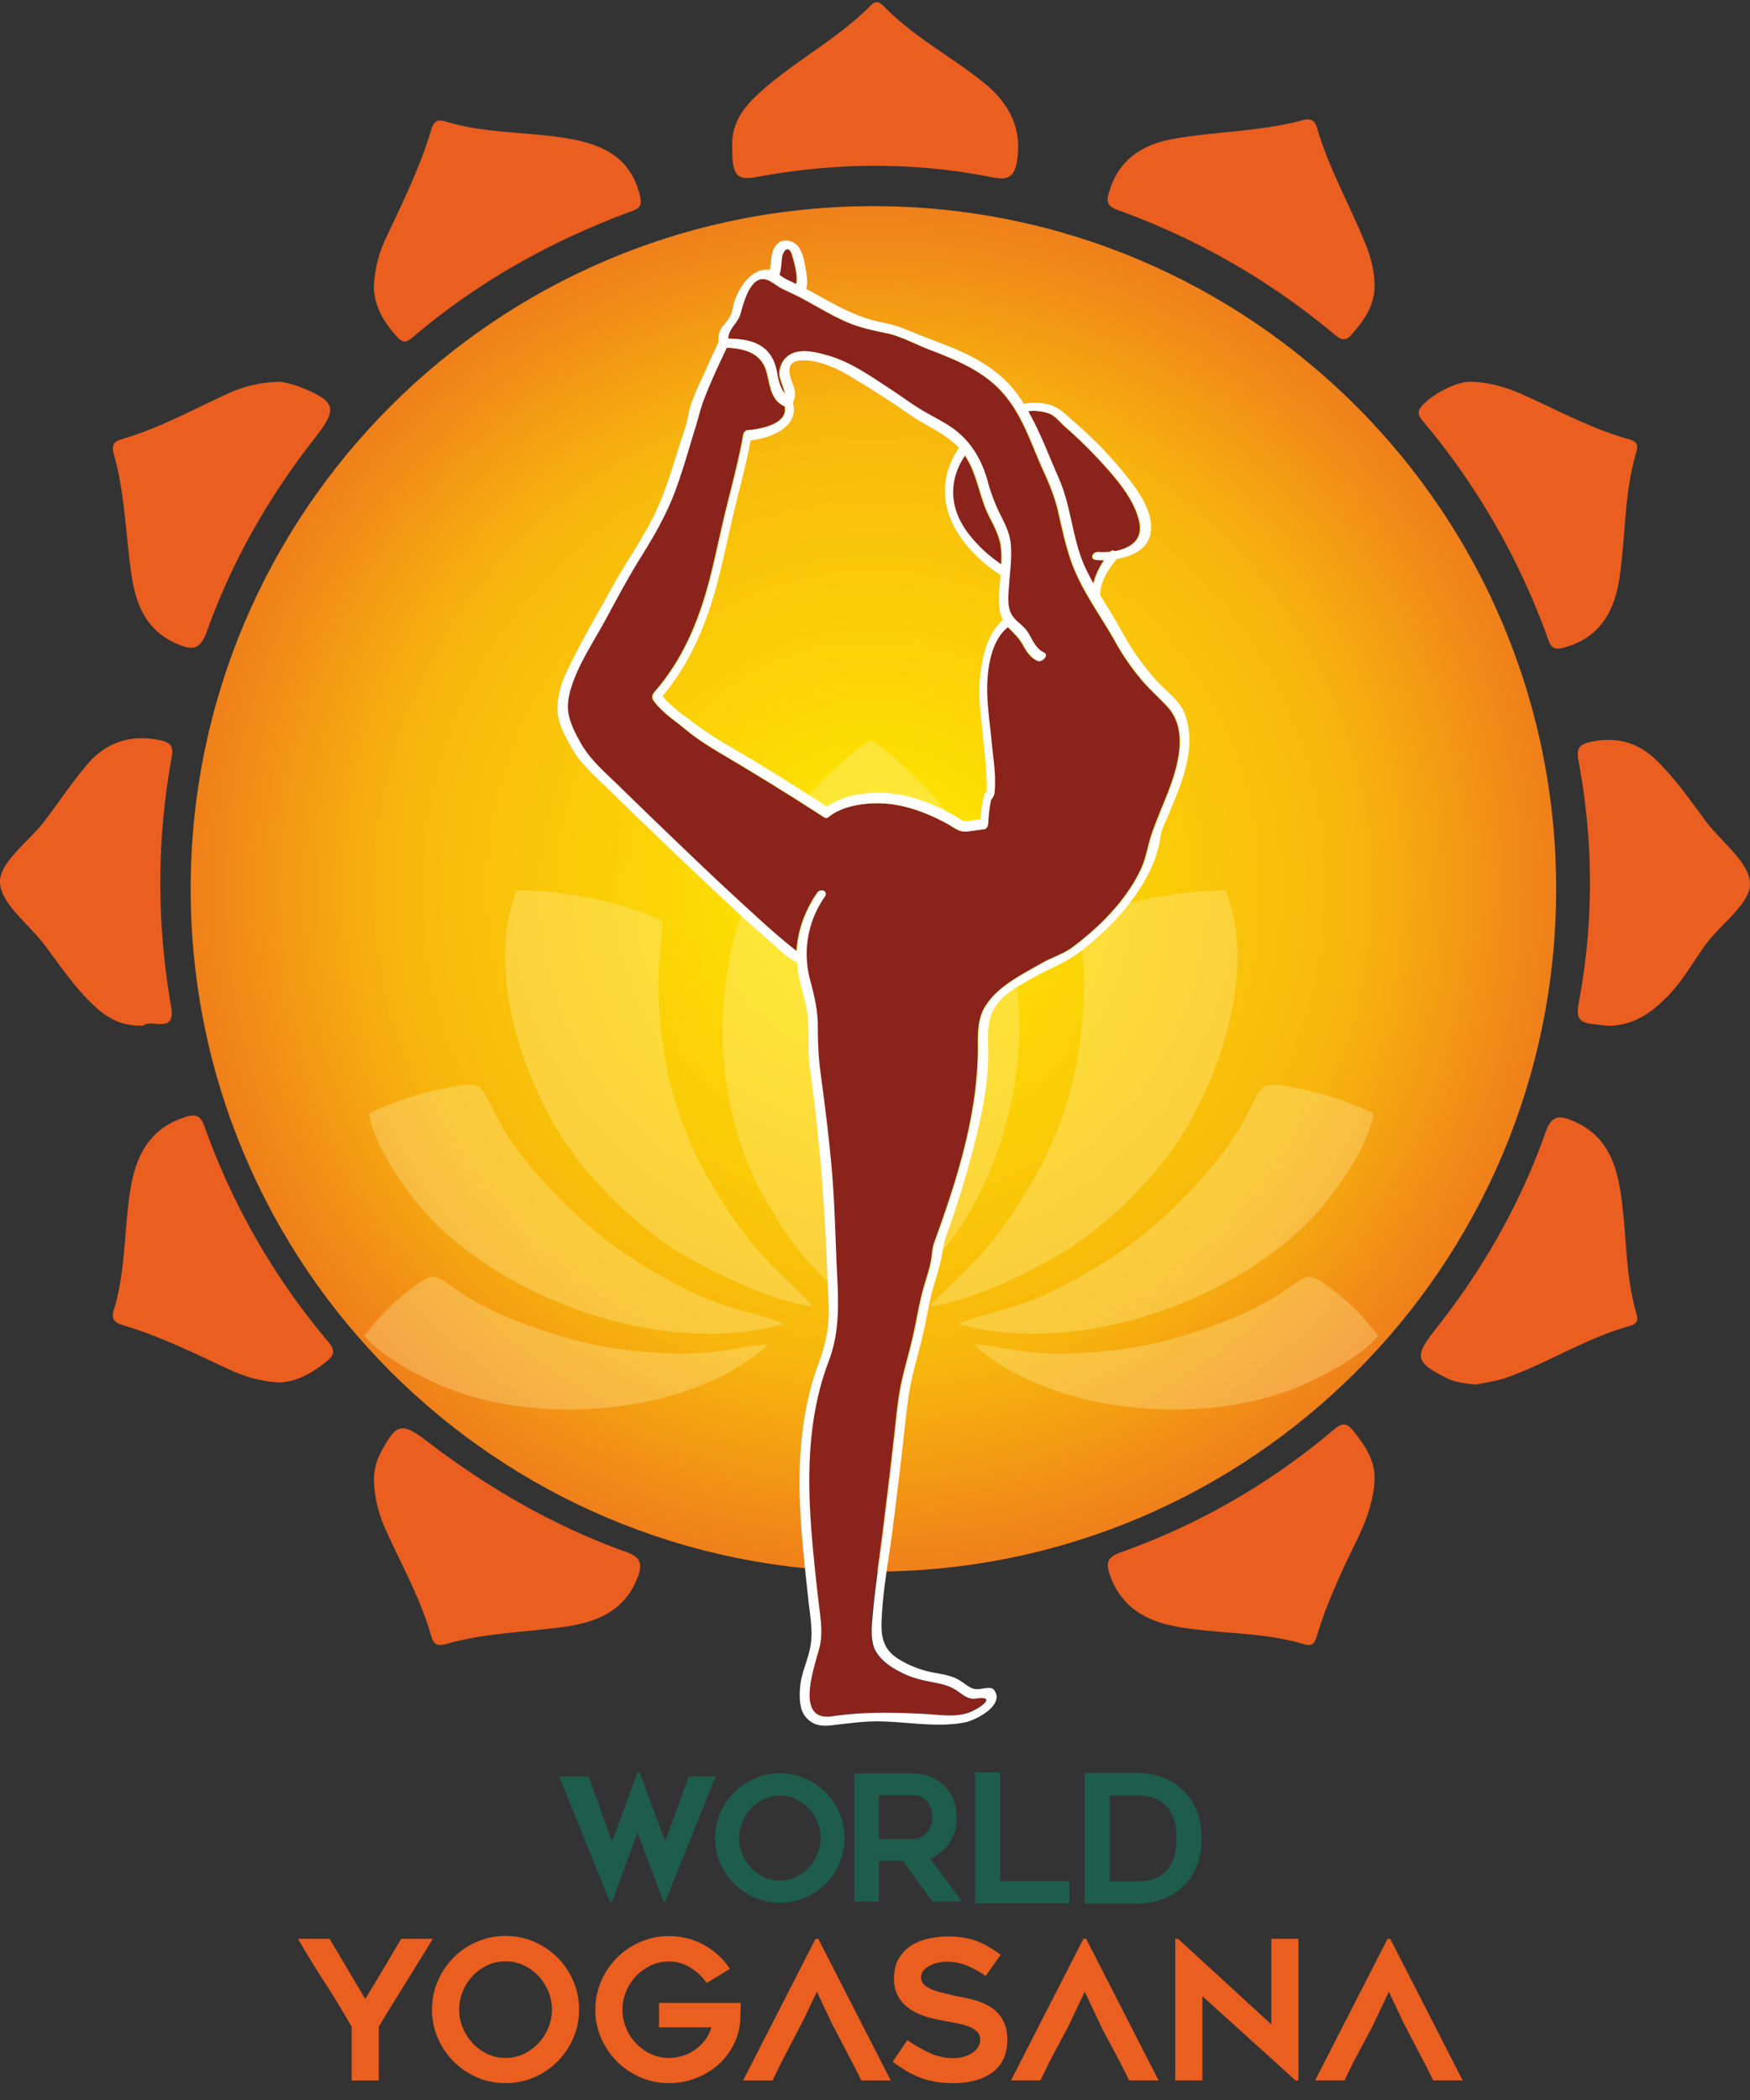 <svg xmlns="http://www.w3.org/2000/svg" width="100" height="120" fill="none"><rect width="100%" height="100%" fill="#333333" stroke="none"/><path fill="#EA5E20" d="M24.733 110.79c-.207.34-.445.727-.714 1.162l-.825 1.334c-.28.454-.558.901-.83 1.34-.273.439-.513.835-.719 1.189v3.067h-1.55v-3.067c-.48-.84-.988-1.678-1.527-2.511a60.423 60.423 0 0 1-1.539-2.514h1.804c.332.555.672 1.126 1.019 1.716.346.591.686 1.163 1.018 1.716.162-.258.331-.535.51-.83l.53-.891.526-.886.492-.825h1.805Zm4.156 1.285c-.369 0-.712.075-1.033.226-.32.152-.6.353-.84.603a2.842 2.842 0 0 0-.779 1.927c0 .368.071.719.21 1.05.14.333.33.627.57.881.24.255.518.457.839.609.32.15.664.227 1.033.227.368 0 .712-.077 1.032-.227.32-.152.6-.354.84-.609.24-.254.43-.548.569-.881a2.714 2.714 0 0 0 0-2.097 2.877 2.877 0 0 0-.57-.88 2.835 2.835 0 0 0-.839-.603 2.392 2.392 0 0 0-1.032-.226Zm-.006 6.961c-.575 0-1.118-.11-1.627-.332a4.257 4.257 0 0 1-2.235-2.236 4.044 4.044 0 0 1-.333-1.637c0-.576.11-1.121.333-1.633a4.233 4.233 0 0 1 2.235-2.241 4.01 4.01 0 0 1 1.627-.332c.583 0 1.129.109 1.638.332a4.247 4.247 0 0 1 2.235 2.241c.222.513.334 1.057.334 1.633 0 .582-.112 1.129-.334 1.637a4.258 4.258 0 0 1-2.235 2.236 4.05 4.05 0 0 1-1.638.332Zm13.448-4.582a7.938 7.938 0 0 0-.01.431 5.423 5.423 0 0 0-.012.349 3.651 3.651 0 0 1-.426 1.677 3.86 3.86 0 0 1-.896 1.123 4.263 4.263 0 0 1-2.762 1.002 4.02 4.02 0 0 1-1.627-.332 4.316 4.316 0 0 1-1.338-.902 4.29 4.29 0 0 1-.907-1.335 4 4 0 0 1-.334-1.626c0-.575.111-1.119.334-1.632a4.267 4.267 0 0 1 2.244-2.242 4.04 4.04 0 0 1 1.628-.331c.73 0 1.4.169 2.009.509a4.193 4.193 0 0 1 1.478 1.361l-1.329.808a3.017 3.017 0 0 0-.925-.874 2.297 2.297 0 0 0-1.233-.356c-.37 0-.714.077-1.035.228a2.82 2.82 0 0 0-.841.603c-.24.251-.43.545-.57.88a2.68 2.68 0 0 0-.21 1.046c0 .37.07.72.21 1.051a2.825 2.825 0 0 0 1.41 1.478 2.4 2.4 0 0 0 1.036.227c.28 0 .55-.042.808-.128a2.543 2.543 0 0 0 1.267-.912 2.19 2.19 0 0 0 .348-.709h-2.989v-1.394h4.672Zm5.209 1.185-.86-1.826-.737 1.552-1.285 2.467-.512 1.05h-1.682l4.139-8.092h.156l4.14 8.092h-1.683l-.407-.819-1.268-2.424Zm3.468 2.18.841-1.241c.406.28.825.523 1.257.725a3.14 3.14 0 0 0 1.356.306c.25 0 .472-.032.663-.096a1.66 1.66 0 0 0 .488-.242c.132-.1.232-.214.299-.344a.816.816 0 0 0 .099-.382c0-.161-.05-.3-.149-.415a1.164 1.164 0 0 0-.4-.282 3.185 3.185 0 0 0-.586-.188 14.625 14.625 0 0 0-.701-.144 25.17 25.17 0 0 1-.565-.106 5.655 5.655 0 0 1-.665-.165 4.03 4.03 0 0 1-.675-.277 2.453 2.453 0 0 1-.597-.432 2.004 2.004 0 0 1-.427-.619 2.081 2.081 0 0 1-.16-.847c0-.472.095-.865.288-1.178.192-.314.437-.561.736-.742.299-.181.631-.307.996-.382.366-.074.718-.11 1.057-.11.34 0 .642.021.907.066.266.044.513.109.742.193.229.086.452.193.67.321.218.129.452.282.703.46l-.864 1.217a5.632 5.632 0 0 0-1.106-.609 3.015 3.015 0 0 0-1.119-.209c-.132 0-.284.016-.453.049-.17.034-.33.087-.482.16-.15.074-.276.17-.376.283a.605.605 0 0 0-.149.416c0 .161.06.298.177.409.117.11.268.202.454.276.184.073.388.137.608.189.221.05.435.103.642.155.155.036.338.074.548.11.211.037.428.089.653.156.225.065.448.153.67.264.22.11.419.254.592.426.173.175.314.388.42.643.107.255.16.562.16.924 0 .42-.073.786-.22 1.096a2.039 2.039 0 0 1-.63.769 2.895 2.895 0 0 1-.976.459 4.73 4.73 0 0 1-1.25.155c-.42 0-.79-.031-1.112-.094a4.678 4.678 0 0 1-1.633-.636c-.237-.147-.48-.311-.73-.487Zm11.999-1.841c-.302-.644-1.02-2.165-1.02-2.165l-.963 2.027-1.008 1.884-.562 1.157H57.77l4.14-8.091h.155l4.14 8.091h-1.683l-.517-1.042-.998-1.861Zm11.023 2.903-5.323-4.814v4.814h-1.55v-8.091h.166l5.324 4.892v-4.892h1.55v8.091h-.167Zm6.189-3.255-.854-1.813-.94 1.979-1.093 2.057-.501 1.032h-1.683l4.14-8.091h.154l4.14 8.091h-1.683l-.397-.801-1.283-2.454Z"/><path fill="#1E5D4C" d="M50.217 105.091h1.924c.126 0 .257-.024.394-.074a1.03 1.03 0 0 0 .363-.23 1.3 1.3 0 0 0 .265-.385c.069-.154.105-.334.105-.541 0-.106-.014-.233-.04-.38a1.279 1.279 0 0 0-.16-.42 1.046 1.046 0 0 0-.338-.34c-.147-.092-.343-.14-.589-.14h-1.924v2.51Zm0 3.57h-1.399v-7.319h3.324c.375 0 .717.062 1.027.185a2.288 2.288 0 0 1 1.314 1.319c.122.31.185.649.185 1.016 0 .553-.14 1.035-.417 1.449-.277.413-.645.71-1.106.89.614.814 1.222 1.634 1.822 2.46h-1.67c-.293-.38-.578-.763-.857-1.149-.28-.387-.558-.781-.837-1.18h-1.386v2.329Zm10.888-1.164v1.268h-5.39v-7.486h1.431v6.218h3.959Zm2.303.014h1.52c.265 0 .534-.03.806-.092.271-.061.518-.182.739-.362.22-.18.403-.43.546-.749.142-.32.213-.738.213-1.255 0-.517-.07-.936-.213-1.259-.143-.323-.327-.573-.552-.75a1.837 1.837 0 0 0-.744-.357 3.627 3.627 0 0 0-.795-.092h-1.52v4.916Zm1.516 1.265H61.98v-7.465h2.944c1.065 0 1.94.313 2.626.938.367.333.644.736.83 1.209.187.472.28 1 .28 1.585 0 .592-.093 1.124-.28 1.597a3.187 3.187 0 0 1-.83 1.208 3.344 3.344 0 0 1-1.166.693 4.378 4.378 0 0 1-1.46.235Zm-20.359-6.171a2.1 2.1 0 0 0-.908.2 2.478 2.478 0 0 0-1.239 1.305 2.364 2.364 0 0 0-.184.919c0 .325.061.632.184.926.123.291.29.549.5.773.211.223.457.402.739.536.28.132.585.198.908.198.324 0 .626-.066.909-.198.28-.134.527-.313.737-.536.21-.224.378-.482.5-.773.124-.294.185-.601.185-.926a2.36 2.36 0 0 0-.185-.919 2.47 2.47 0 0 0-1.237-1.305 2.103 2.103 0 0 0-.909-.2Zm-.005 6.123a3.55 3.55 0 0 1-1.431-.292 3.74 3.74 0 0 1-1.965-1.966 3.56 3.56 0 0 1-.294-1.441c0-.506.098-.984.294-1.435a3.74 3.74 0 0 1 .793-1.178 3.757 3.757 0 0 1 1.172-.793 3.532 3.532 0 0 1 1.43-.293c.514 0 .994.097 1.442.293a3.75 3.75 0 0 1 1.173.793c.334.334.599.727.793 1.178.195.451.292.929.292 1.435 0 .513-.097.993-.292 1.441A3.74 3.74 0 0 1 46 108.436a3.565 3.565 0 0 1-1.44.292Zm-9.707-.059-2.902-7.164h1.677l1.35 3.742 1.45-3.967h.129l1.46 3.967 1.336-3.742h1.545l-2.881 7.164h-.105l-1.484-3.968-1.45 3.968h-.125Z"/><path fill="#EA5E20" fill-rule="evenodd" d="M8.199 58.603c-1.166.059-2.006-.385-2.748-1.066-1.132-1.036-1.982-2.306-2.894-3.525C1.649 52.802.03 51.63 0 50.407c-.029-1.135 1.635-2.305 2.533-3.475.823-1.074 1.569-2.211 2.442-3.24 1.065-1.256 2.45-1.738 4.104-1.405.59.119.864.262.733.984-.866 4.75-.858 9.506-.03 14.27.277 1.594-1.168.656-1.583 1.062Zm70.347 26.002c-.07 1.209-.483 2.317-1.005 3.388-.853 1.752-1.685 3.513-2.256 5.381-.122.404-.213.75-.747.588-2.34-.71-4.793-.583-7.172-.989-1.748-.295-3.21-1.034-3.898-2.852-.27-.71-.29-1.107.57-1.415a38.885 38.885 0 0 0 12.163-7c.443-.373.723-.458 1.125.05.671.846 1.275 1.7 1.22 2.849ZM21.363 16.468a7.027 7.027 0 0 1 .672-2.82c.95-2.028 1.945-4.037 2.593-6.192.126-.418.29-.678.795-.523 2.29.706 4.695.585 7.028.98 1.922.324 3.576 1.045 4.104 3.222.123.51.102.73-.435.926-4.608 1.692-8.835 4.055-12.578 7.247-.327.278-.53.278-.83-.041-.78-.833-1.306-1.763-1.349-2.799Zm-5.374 62.53c-1.073-.047-2.04-.343-2.969-.775-1.957-.916-3.895-1.874-5.971-2.49-.532-.16-.702-.375-.542-.892.678-2.211.578-4.53.932-6.788.297-1.893 1.014-3.487 3.022-4.18.636-.219.97-.225 1.232.51a39.526 39.526 0 0 0 7.051 12.272c.385.458.417.733-.065 1.126-.808.657-1.662 1.16-2.69 1.217ZM91.895 58.62l-.898-.104c-.702-.08-.95-.322-.795-1.146.875-4.62.866-9.26 0-13.882-.137-.724.04-.958.707-1.099 1.44-.302 2.685.017 3.734 1.047 1.065 1.04 1.92 2.25 2.796 3.446.896 1.217 2.527 2.38 2.56 3.604.033 1.132-1.649 2.293-2.523 3.477-.726.99-1.313 2.083-2.18 2.962-.905.918-1.908 1.68-3.401 1.695Zm-13.35-42.29c.004 1.143-.61 1.988-1.322 2.8-.356.41-.63.267-.959-.011a40.745 40.745 0 0 0-12.394-7.116c-.691-.252-.64-.582-.456-1.154.582-1.804 1.939-2.614 3.672-2.918 2.419-.425 4.903-.413 7.297-1.047.38-.103.713-.126.873.415.669 2.286 1.843 4.367 2.74 6.56.319.783.554 1.603.55 2.471ZM41.843 8.364c-.049-1.153.501-2.05 1.281-2.8 2.05-1.97 4.659-3.243 6.662-5.278.287-.29.519-.135.74.092 1.667 1.721 3.798 2.83 5.646 4.308 1.443 1.152 2.266 2.596 1.94 4.538-.137.824-.469 1.096-1.351.92-4.494-.902-8.998-.87-13.502-.033-1.185.221-1.43-.09-1.416-1.747ZM16.095 21.82c.194.053.659.132 1.083.304 2.036.824 2.134 1.221.809 2.913-2.636 3.358-4.727 7.034-6.168 11.049-.382 1.072-.833 1.085-1.719.7-1.86-.805-2.384-2.417-2.624-4.193-.302-2.222-.359-4.482-.974-6.656-.126-.448-.043-.7.443-.84 2.128-.608 4.058-1.69 6.061-2.598a7.304 7.304 0 0 1 3.089-.68Zm68.23 57.3c-.677-.078-1.175-.13-1.646-.367-1.816-.915-1.89-1.228-.663-2.777 2.707-3.416 4.846-7.162 6.302-11.273.341-.967.765-.988 1.558-.654 1.681.702 2.371 2.062 2.671 3.744.434 2.42.267 4.923.972 7.306.101.338.02.557-.357.661-2.468.678-4.633 2.082-7.02 2.942-.632.23-1.318.307-1.817.419Zm-62.957 5.316c.021-.37.107-.905.375-1.407.924-1.73 1.187-1.793 2.74-.609 3.457 2.634 7.185 4.79 11.283 6.258.83.297.97.668.674 1.45-.766 1.99-2.421 2.597-4.304 2.849-2.22.296-4.48.347-6.652.968-.452.131-.704.035-.84-.444-.601-2.132-1.694-4.054-2.592-6.061-.401-.892-.67-1.828-.684-3.004Zm62.656-62.624c1.167.036 2.124.345 3.061.767 1.93.866 3.794 1.882 5.84 2.476.353.101.764.176.588.75-.71 2.335-.612 4.783-.965 7.167-.278 1.88-1.047 3.387-3.03 3.99-.51.153-.82.22-1.049-.414a40.555 40.555 0 0 0-7.173-12.5c-.308-.368-.315-.59.035-.94.684-.684 1.913-1.288 2.693-1.296Z" clip-rule="evenodd"/><path fill="url(#a)" fill-rule="evenodd" d="M49.909 11.78c21.547 0 39.014 17.467 39.014 39.014 0 21.546-17.467 39.013-39.014 39.013-21.547 0-39.014-17.467-39.014-39.014 0-21.546 17.467-39.013 39.014-39.013Z" clip-rule="evenodd"/><path fill="#FFF7B2" fill-opacity=".302" fill-rule="evenodd" d="M49.754 42.307c-1.008.563-2.51 2.03-3.314 2.887-5.71 6.087-6.754 16.215-2.721 23.313.783 1.377 1.608 2.68 2.591 3.715.581.611 2.715 2.898 3.446 2.903.651.004 2.935-2.38 3.376-2.83 3.244-3.307 5.12-8.845 5.114-13.58-.005-3.674-.942-6.92-2.477-9.773a17.78 17.78 0 0 0-2.621-3.685c-.584-.635-2.663-2.63-3.394-2.95Z" clip-rule="evenodd"/><path fill="#FFF7B2" fill-opacity=".302" fill-rule="evenodd" d="M46.43 74.65c-.212-.393-2.512-2.322-3.766-3.986-3.518-4.669-5.078-9.112-5.033-14.828.01-1.135.227-2.165.216-3.192-1.666-.963-5.788-1.83-8.311-1.763-2 4.857.745 12.152 3.827 15.837 1.643 1.965 3.8 3.9 5.645 4.961 1.698.976 4.84 2.625 7.422 2.97Z" clip-rule="evenodd"/><path fill="#FFF7B2" fill-opacity=".302" fill-rule="evenodd" d="M21.079 63.618c.295 1.944 2.265 4.637 3.387 5.852 4.347 4.707 13.291 8.12 20.345 6.192-1.752-.785-3.274-.65-6.742-2.583-2.099-1.17-3.832-2.38-5.583-4.086-6.641-6.473-3.098-7.657-7.488-6.717-1.582.339-2.59.75-3.92 1.342Z" clip-rule="evenodd"/><path fill="#FFF7B2" fill-opacity=".302" fill-rule="evenodd" d="M20.814 76.33c1.095 1.342 3.775 2.644 5.159 3.149 5.357 1.954 13.557 1.301 17.943-2.654-1.659.04-2.731.685-6.186.484-2.09-.122-3.925-.404-5.999-1.05-7.861-2.45-5.755-4.598-8.602-2.33-1.026.818-1.592 1.485-2.315 2.4Zm32.324-1.68c.212-.393 2.512-2.322 3.766-3.986 3.518-4.669 5.078-9.112 5.033-14.828-.009-1.135-.227-2.165-.216-3.192 1.667-.963 5.788-1.83 8.311-1.763 2 4.857-.745 12.152-3.827 15.837-1.643 1.965-3.8 3.9-5.645 4.96-1.698.977-4.84 2.626-7.422 2.972Z" clip-rule="evenodd"/><path fill="#FFF7B2" fill-opacity=".302" fill-rule="evenodd" d="M78.49 63.618c-.296 1.944-2.266 4.637-3.388 5.852-4.347 4.707-13.291 8.12-20.345 6.192 1.752-.786 3.274-.65 6.743-2.584 2.098-1.17 3.831-2.379 5.582-4.085 6.641-6.473 3.098-7.658 7.488-6.717 1.582.338 2.59.75 3.92 1.342Z" clip-rule="evenodd"/><path fill="#FFF7B2" fill-opacity=".302" fill-rule="evenodd" d="M78.754 76.33c-1.095 1.341-3.775 2.644-5.158 3.149-5.358 1.954-13.557 1.301-17.944-2.654 1.66.04 2.732.685 6.186.484 2.09-.122 3.926-.404 5.999-1.05 7.862-2.45 5.756-4.598 8.603-2.33 1.026.818 1.591 1.485 2.314 2.4Z" clip-rule="evenodd"/><path fill="#8B231D" d="M45.479 16.239c.098-.51-.087-1.131-.22-1.591-.027-.092-.054-.207-.107-.283-.248-.347-.473.12-.5.358-.037.33-.045.668-.147.983.141.097.278.196.42.265l.554.268Zm16.54 16.277c.138.288.288.57.443.848.106-.48.332-.94.61-1.355a4.881 4.881 0 0 1-.438-.008c-.399-.026-.238-.479.105-.456.223.015.457.011.69-.014a.03.03 0 0 1 .006-.006c.079-.095.16-.085.225-.026.88-.149 1.654-.63 1.428-1.67-.271-1.242-1.2-2.339-2.028-3.26a25.838 25.838 0 0 0-2.214-2.178c-.323-.282-.56-.649-.991-.786a2.716 2.716 0 0 0-1.133-.106c.696 1.228 1.18 2.549 1.751 3.843.729 1.655.76 3.529 1.546 5.174Z"/><path fill="#8B231D" d="M65.13 38.746a13.577 13.577 0 0 1-1.349-1.96c-.872-1.582-2.03-3.072-2.616-4.796-.306-.902-.506-1.83-.716-2.757-.194-.85-.504-1.583-.862-2.373-.727-1.597-1.224-3.305-2.484-4.605-1.109-1.144-2.612-1.736-4.071-2.299-.787-.303-1.593-.755-2.42-.922-.807-.163-1.602-.338-2.355-.679-.832-.376-1.607-.852-2.41-1.283-.376-.201-.762-.374-1.146-.56-.287-.139-.53-.362-.819-.492-.993-.448-1.418 1.26-1.591 1.88-.168.6-.688.854-.71 1.449.803.01 1.714.123 2.27.759.324.371.446.769.534 1.247.072.391.177.839.446 1.138-.063-.417-.375-.871-.306-1.297.056-.346.196-.632.473-.85.628-.493 1.633-.218 2.315-.021 1.286.373 2.4 1.17 3.516 1.897.606.395 1.19.835 1.81 1.209.551.333 1.142.61 1.676.974 1.108.755 1.76 1.86 2.103 3.142.19.708.443 1.331.773 1.985.259.514.498 1.037.54 1.621.054.73-.042 1.45-.097 2.176-.04.54-.147 1.29.136 1.783.234.407.691.623.938 1.024.26.42.449.938.923 1.154.291.133-.105.592-.369.471-.4-.183-.615-.533-.824-.903-.239-.425-.53-.688-.862-1.027-1.09.83-1.248 2.758-1.188 4.008.04.851.163 1.701.244 2.55.089.934.266 1.94.168 2.88a.688.688 0 0 1-.095.295c-.099.162-.092.055-.143.34-.067.378-.105.76-.125 1.143-.007.134-.07.317-.227.338-.311.04-.622.083-.933.124-.494.067-.755-.221-1.194-.456-1.15-.617-2.413-1.1-3.732-1.15-.99-.038-2.253.15-3.02.776-.066.053-.154.085-.233.035a169.44 169.44 0 0 0-5.568-3.449c-.82-.483-1.648-.98-2.381-1.591-.632-.528-1.336-.965-1.82-1.645-.11-.155-.075-.34.045-.476 1.698-1.934 2.626-4.276 3.239-6.746.3-1.214.55-2.438.846-3.651.348-1.434.742-2.857.994-4.312.018-.104.1-.245.22-.256.766-.063 2.367-.354 2.15-1.368-.824-.335-.841-1.281-1.052-2.01-.304-1.056-1.303-1.307-2.273-1.335-.458.958-.908 1.925-1.292 2.916-.218.562-.339 1.132-.519 1.704-.402 1.284-.75 2.592-1.246 3.845-.483 1.22-1.122 2.324-1.815 3.433-.741 1.187-1.397 2.422-2.063 3.652-.62 1.143-1.396 2.302-1.841 3.528-.212.585-.388 1.232-.264 1.857.116.59.412 1.151.706 1.672.536.947 1.366 1.642 2.137 2.396a517.49 517.49 0 0 0 3.917 3.783 191.2 191.2 0 0 0 4.267 3.98c.522.47 1.048.938 1.594 1.379.14.113.282.228.43.334.063-1.19.493-2.345 1.177-3.333.198-.286.632-.094.407.232a5.667 5.667 0 0 0-.842 4.714c.229.878.444 1.714.446 2.63.003.913.033 1.789.155 2.696.258 1.917.503 3.839.664 5.766.16 1.937.188 3.877.286 5.817.086 1.702.129 3.3-.483 4.914-1.373 3.62-1.225 7.515-.842 11.303.093.925.187 1.851.305 2.774.094.739.197 1.518.016 2.255-.244.996-1.49 4.28.72 3.953 1.795-.265 3.537-.223 5.346-.13.854.045 1.9.23 2.695-.18.241-.127.544-.28.713-.5.273-.361-.577-.192-.653-.192-.338 0-.59-.185-.847-.377a2.776 2.776 0 0 0-1.103-.484c-.67-.142-1.34-.242-1.967-.53-.625-.288-1.245-.65-1.635-1.233-.321-.481-.308-1.171-.268-1.722.127-1.739.412-3.473.626-5.203.244-1.964.487-3.928.702-5.895.106-.974.2-1.94.427-2.895.201-.846.449-1.681.635-2.53.204-.933.346-1.861.62-2.779.127-.424.263-.848.36-1.28.082-.36.076-.788.2-1.129 1.32-3.622 2.535-7.434 2.503-11.316-.005-.694.007-1.483.366-2.103.335-.58.81-1.018 1.352-1.404.613-.436 1.29-.79 1.94-1.162.56-.32 1.21-.51 1.73-.893 1.56-1.153 3.072-2.681 3.91-4.444.321-.675.396-1.366.634-2.055.252-.73.557-1.437.843-2.154.595-1.496 1.316-3.698.07-5.075-.516-.571-1.099-1.061-1.586-1.663Z"/><path fill="#8B231D" d="M57.195 32.255a4.702 4.702 0 0 0-.036-1.126c-.104-.595-.398-1.112-.665-1.646-.556-1.112-.666-2.423-1.38-3.458-1.03 1.517-.868 3.184.305 4.612a8.1 8.1 0 0 0 1.776 1.618Z"/><path fill="#FEFEFE" d="M55.15 26.025c.712 1.035.824 2.346 1.379 3.458.267.534.56 1.051.665 1.646.065.367.061.747.035 1.126a8.101 8.101 0 0 1-1.775-1.619c-1.173-1.427-1.334-3.094-.305-4.611Zm-9.843-3.022c.182-.358.138-.677-.006-1.05-.185-.484-.417-1.228.306-1.336.894-.134 2.038.337 2.781.773a56.13 56.13 0 0 1 3.599 2.305c.948.658 2.019 1.055 2.809 1.893-1.068 1.574-1.062 3.344-.008 4.96.595.914 1.463 1.723 2.39 2.308l-.023.237c-.069.743-.2 1.639.153 2.324-.91.806-1.194 2.154-1.31 3.317-.098 1.003.031 1.979.132 2.975.113 1.12.262 2.257.257 3.384 0 .044.002.073.006.094a.254.254 0 0 0-.026.031c-.131.17-.176.394-.218.6-.067.325-.1.662-.121.996l-.724.096c-.3.04-.288-.018-.565-.187a12.51 12.51 0 0 0-1.146-.602c-1.062-.498-2.24-.826-3.418-.823-.974.004-2.098.205-2.913.798-1.687-1.084-3.373-2.167-5.108-3.173-.832-.483-1.655-.98-2.427-1.555-.637-.475-1.351-.97-1.866-1.59 1.545-1.854 2.465-4.009 3.093-6.337.336-1.249.596-2.518.887-3.778.348-1.499.771-2.98 1.05-4.495 1.175-.142 2.785-.76 2.416-2.165Zm21.375 22.482c-.286.717-.591 1.423-.844 2.153-.237.689-.312 1.38-.633 2.056-.839 1.762-2.35 3.29-3.91 4.443-.521.384-1.17.573-1.73.893-.65.373-1.327.726-1.94 1.162-.543.386-1.017.824-1.352 1.404-.36.62-.372 1.41-.366 2.103.031 3.883-1.183 7.695-2.503 11.316-.124.34-.118.769-.2 1.13-.098.431-.233.855-.36 1.28-.275.917-.416 1.845-.621 2.779-.186.848-.434 1.683-.634 2.529-.228.955-.321 1.92-.427 2.895-.215 1.967-.459 3.932-.702 5.895-.214 1.73-.499 3.465-.627 5.204-.04.55-.053 1.24.269 1.722.39.583 1.01.944 1.635 1.232.627.288 1.297.388 1.967.53.407.088.77.237 1.103.485.257.191.508.376.847.376.075 0 .925-.168.652.192-.168.221-.47.374-.713.5-.794.41-1.84.226-2.695.18-1.808-.093-3.55-.135-5.345.13-2.21.327-.964-2.956-.72-3.952.18-.737.077-1.517-.017-2.256a106.86 106.86 0 0 1-.304-2.774c-.384-3.787-.532-7.682.841-11.302.613-1.615.57-3.213.484-4.914-.098-1.94-.127-3.88-.287-5.817-.16-1.928-.406-3.85-.663-5.767-.122-.907-.153-1.782-.155-2.696-.002-.916-.218-1.752-.447-2.63a5.668 5.668 0 0 1 .842-4.714c.226-.326-.209-.518-.407-.232-.684.988-1.114 2.144-1.177 3.332-.148-.105-.29-.22-.43-.333a40.367 40.367 0 0 1-1.594-1.378 191.6 191.6 0 0 1-4.267-3.981 515.906 515.906 0 0 1-3.917-3.783c-.771-.753-1.6-1.448-2.136-2.395-.295-.522-.59-1.083-.707-1.673-.124-.625.052-1.272.264-1.857.446-1.226 1.22-2.384 1.84-3.528.667-1.23 1.323-2.464 2.064-3.651.693-1.11 1.332-2.215 1.815-3.435.495-1.252.844-2.56 1.246-3.844.18-.571.301-1.142.52-1.703.383-.991.833-1.959 1.291-2.917.97.028 1.97.279 2.274 1.335.21.729.227 1.675 1.05 2.01.218 1.014-1.383 1.305-2.149 1.369-.12.01-.202.15-.22.256-.252 1.455-.646 2.877-.994 4.311-.295 1.214-.546 2.438-.847 3.651-.611 2.47-1.54 4.813-3.238 6.746-.12.137-.156.322-.045.477.485.68 1.188 1.116 1.82 1.644.734.611 1.56 1.108 2.381 1.591a169.579 169.579 0 0 1 5.569 3.45c.078.05.166.018.232-.036.767-.625 2.03-.813 3.02-.775 1.319.05 2.582.532 3.732 1.149.439.235.7.523 1.194.457l.933-.124c.157-.021.22-.203.227-.338.02-.382.058-.765.125-1.143.051-.285.045-.178.143-.34a.682.682 0 0 0 .095-.296c.098-.94-.079-1.945-.168-2.88-.08-.848-.204-1.698-.244-2.55-.06-1.25.1-3.177 1.189-4.007.332.339.622.602.861 1.027.21.37.425.72.825.903.264.12.66-.338.369-.47-.475-.218-.664-.735-.923-1.155-.247-.402-.705-.618-.938-1.025-.284-.492-.176-1.243-.136-1.782.054-.727.15-1.447.096-2.177-.042-.583-.281-1.107-.54-1.621a10.117 10.117 0 0 1-.772-1.984c-.344-1.283-.995-2.388-2.103-3.142-.534-.364-1.125-.642-1.677-.975-.62-.373-1.203-.814-1.81-1.208-1.115-.728-2.23-1.524-3.515-1.898-.682-.196-1.687-.472-2.315.022-.278.218-.418.504-.473.85-.07.425.243.88.305 1.296-.268-.299-.373-.746-.445-1.137-.088-.479-.21-.876-.535-1.248-.555-.635-1.466-.748-2.27-.758.023-.595.543-.85.711-1.449.173-.62.598-2.328 1.591-1.88.29.13.532.353.819.491.384.187.77.36 1.146.561.803.43 1.578.907 2.41 1.283.753.34 1.548.515 2.354.678.828.168 1.634.62 2.421.923 1.459.563 2.962 1.155 4.071 2.299 1.26 1.3 1.757 3.008 2.483 4.605.36.79.669 1.523.863 2.373.21.927.41 1.854.716 2.757.586 1.724 1.744 3.214 2.616 4.796.385.696.85 1.343 1.35 1.96.487.602 1.07 1.092 1.586 1.663 1.245 1.377.525 3.58-.07 5.076ZM44.687 14.723c.027-.239.253-.705.5-.358.053.075.08.19.107.282.133.46.319 1.082.22 1.592-.184-.09-.37-.179-.555-.268-.14-.069-.278-.168-.419-.265.103-.315.11-.654.147-.983Zm15.203 8.882c.431.137.668.504.991.786.78.68 1.522 1.41 2.214 2.178.829.92 1.757 2.017 2.028 3.259.226 1.04-.548 1.521-1.428 1.67-.064-.059-.147-.068-.225.027l-.005.006a4.026 4.026 0 0 1-.69.014c-.344-.023-.505.43-.105.455.136.01.283.012.438.008-.28.415-.504.876-.611 1.355-.155-.277-.305-.56-.443-.848-.785-1.645-.818-3.519-1.546-5.174-.571-1.294-1.055-2.614-1.75-3.842a2.718 2.718 0 0 1 1.132.105Zm6.647 15.742c-.634-.594-1.173-1.293-1.667-2.003-.492-.708-.876-1.486-1.323-2.222-.224-.37-.453-.737-.673-1.107-.03-.707.457-1.483.882-1.993a.262.262 0 0 0 .042-.078c.91-.151 1.821-.58 1.958-1.512.195-1.34-.966-2.727-1.753-3.676-.814-.981-1.735-1.883-2.697-2.718-.467-.404-.784-.775-1.418-.934a3.274 3.274 0 0 0-1.378-.024 11.44 11.44 0 0 0-.18-.281c-.873-1.316-2.099-2.128-3.522-2.76-.67-.297-1.361-.547-2.044-.814-.768-.3-1.476-.638-2.295-.79-1.408-.26-2.616-.937-3.848-1.63a15.607 15.607 0 0 0-.55-.291c.11-.405.02-.866-.052-1.263-.07-.386-.155-.81-.385-1.136-.264-.371-.856-.523-1.209-.188-.42.396-.311.98-.438 1.495a.772.772 0 0 0-.247-.018c-.87.08-1.433.947-1.732 1.697-.082.203-.117.427-.165.64-.08.353-.287.595-.513.86-.244.283-.296.603-.272.954a74.1 74.1 0 0 0-.823 1.79c-.33.741-.757 1.545-.897 2.352-.119.685-.405 1.373-.608 2.043-.297.983-.605 1.963-.996 2.914-.719 1.75-1.873 3.29-2.778 4.944-.884 1.612-1.85 3.213-2.619 4.883-.296.642-.476 1.31-.483 2.018-.006.783.421 1.513.78 2.18.51.947 1.335 1.637 2.093 2.378a391.404 391.404 0 0 0 6.434 6.164 91.31 91.31 0 0 0 2.958 2.674c.354.304.904.916 1.424 1.076.01.204.033.408.068.612.142.846.46 1.645.545 2.503.097.973-.016 1.944.12 2.916.54 3.868.849 7.716.993 11.617.031.85.093 1.697.082 2.548-.014 1.061-.287 1.96-.644 2.948-.598 1.65-.876 3.39-.98 5.139-.11 1.85.019 3.712.192 5.555.084.891.184 1.782.28 2.673.097.892.273 1.776.098 2.67-.146.744-.49 1.417-.568 2.18-.053.527-.074 1.28.27 1.728.373.485.843.599 1.434.538.879-.092 1.724-.227 2.614-.233 1.669-.01 3.455.386 5.102.054.637-.129 2.303-.997 1.65-1.856-.094-.123-.299-.114-.433-.103-.36.034-.588.15-.94-.048-.306-.172-.54-.4-.872-.538-.368-.152-.772-.215-1.16-.289a5.872 5.872 0 0 1-2.04-.775c-.807-.5-1.005-1.158-.98-2.065.049-1.826.428-3.68.652-5.492.242-1.962.483-3.924.698-5.89.098-.898.2-1.78.401-2.661.21-.92.48-1.822.681-2.742.189-.863.322-1.716.575-2.567.126-.425.253-.849.36-1.28.12-.48.144-.971.312-1.44a56.851 56.851 0 0 0 1.672-5.48c.436-1.74.786-3.48.74-5.282-.021-.849-.052-1.734.455-2.462.483-.694 1.316-1.127 2.033-1.535.926-.525 1.972-.915 2.815-1.565 1.656-1.278 3.193-2.917 4.058-4.84.245-.542.408-1.12.486-1.71.055-.416.314-.878.472-1.268.178-.441.363-.878.535-1.322.542-1.398.939-3.012.363-4.466-.227-.57-.71-.989-1.145-1.397Z"/><defs><radialGradient id="a" cx="0" cy="0" r="1" gradientTransform="translate(49.909 50.793) scale(39.014)" gradientUnits="userSpaceOnUse"><stop stop-color="#FFED00"/><stop offset=".702" stop-color="#F7B60D"/><stop offset="1" stop-color="#EF7F1A"/></radialGradient></defs></svg>
